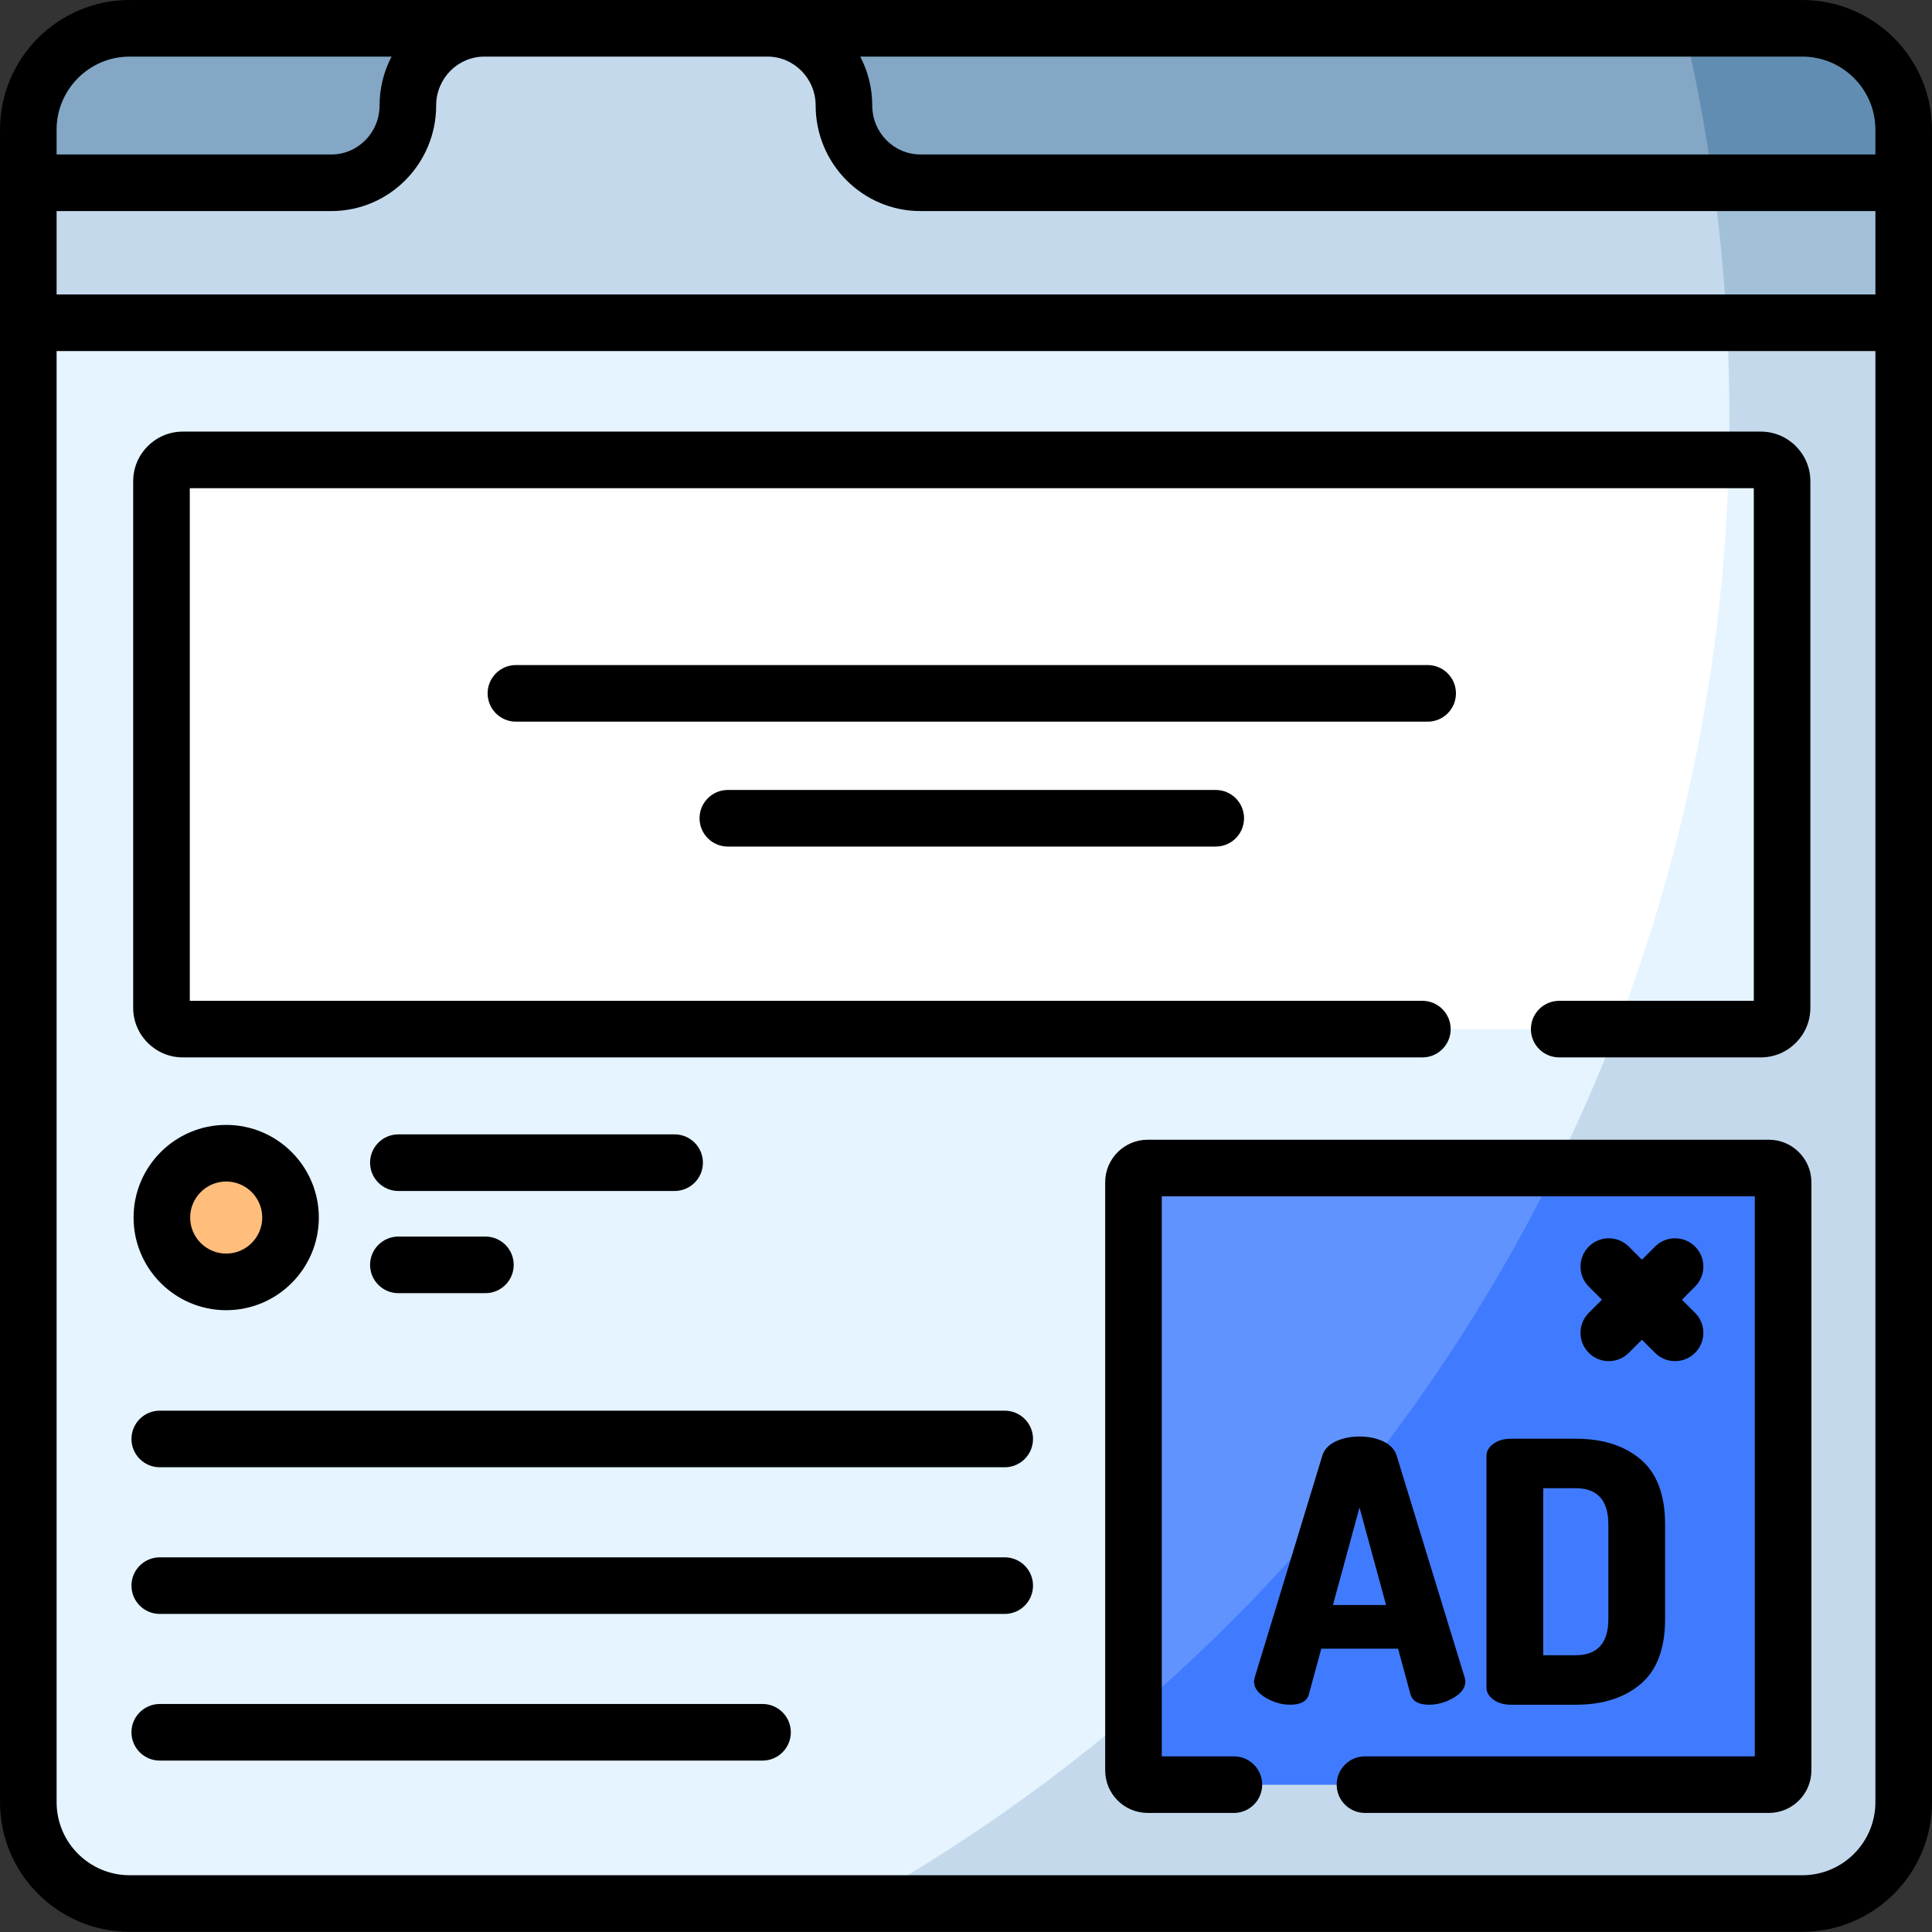 <svg height="512pt" viewBox="0 0 512.001 512" width="512pt" xmlns="http://www.w3.org/2000/svg"><rect x="0" y="0" width="512.001" height="512" fill="#333333" stroke="none"/><path d="m504.5 34.363v443.23c0 14.84-12.023 26.863-26.863 26.863h-443.27c-14.844 0-26.863-12.023-26.863-26.863v-443.23c0-14.84 12.02-26.863 26.863-26.863h443.27c14.84 0 26.863 12.023 26.863 26.863zm0 0" fill="#e5f4ff"/><path d="m477.637 7.5h-31.273c7.809 33.234 11.949 67.887 11.949 103.504 0 169.004-93.023 316.289-230.66 393.453h249.984c14.84 0 26.863-12.023 26.863-26.859v-443.234c0-14.84-12.023-26.863-26.863-26.863zm0 0" fill="#c4daec"/><path d="m504.5 34.363v51.164h-496.996v-51.164c0-14.84 12.02-26.863 26.863-26.863h443.27c14.84 0 26.863 12.023 26.863 26.863zm0 0" fill="#c4daec"/><path d="m477.637 7.5h-31.27c5.934 25.258 9.742 51.332 11.23 78.027h46.902v-51.164c0-14.84-12.02-26.863-26.863-26.863zm0 0" fill="#a3c0d9"/><path d="m34.367 7.5h93.984c-11.188 0-20.266 9.168-20.266 20.465 0 5.645-2.266 10.77-5.926 14.469-3.668 3.711-8.734 5.996-14.328 5.996h-80.328v-14.066c0-14.84 12.02-26.863 26.863-26.863zm0 0" fill="#83a7c5"/><path d="m504.5 34.363v14.066h-260.582c-11.191 0-20.266-9.164-20.266-20.465 0-5.645-2.266-10.77-5.938-14.469-3.668-3.711-8.723-5.996-14.316-5.996h274.238c14.84 0 26.863 12.023 26.863 26.863zm0 0" fill="#83a7c5"/><path d="m504.5 48.43v-14.066c0-14.84-12.023-26.863-26.863-26.863h-31.27c3.152 13.422 5.688 27.078 7.609 40.93zm0 0" fill="#628db2"/><path d="m468.77 472.953h-164.617c-2.082 0-3.77-1.691-3.77-3.773v-155.867c0-2.086 1.688-3.773 3.77-3.773h164.613c2.086 0 3.773 1.688 3.773 3.773v155.867c0 2.082-1.688 3.773-3.77 3.773zm0 0" fill="#6193ff"/><path d="m468.77 309.539h-56.43c-27.23 55.414-65.508 104.418-111.957 144.148v15.492c0 2.082 1.688 3.77 3.773 3.77h164.613c2.082 0 3.77-1.688 3.77-3.77v-155.867c0-2.086-1.688-3.773-3.77-3.773zm0 0" fill="#407bff"/><path d="m466.629 272.727h-418.188c-3.117 0-5.645-2.527-5.645-5.645v-139.559c0-3.117 2.527-5.645 5.645-5.645h418.188c3.117 0 5.645 2.527 5.645 5.645v139.559c0 3.117-2.527 5.645-5.645 5.645zm0 0" fill="#fff"/><path d="m466.629 121.879h-8.461c-1.258 53.059-11.68 103.848-29.754 150.848h38.215c3.117 0 5.645-2.527 5.645-5.645v-139.559c0-3.117-2.527-5.645-5.645-5.645zm0 0" fill="#e5f4ff"/><path d="m76.996 322.664c0-11.395-9.238-20.637-20.633-20.637s-20.633 9.242-20.633 20.637c0 11.398 9.238 20.637 20.633 20.637s20.633-9.238 20.633-20.637zm0 0" fill="#ffbe7c"/><path d="m477.641 0h-443.281c-18.945 0-34.359 15.414-34.359 34.363v443.23c0 18.949 15.414 34.363 34.359 34.363h443.281c18.945 0 34.359-15.414 34.359-34.363v-443.23c0-18.949-15.414-34.363-34.359-34.363zm19.359 34.363v6.57h-253.086c-7.039 0-12.762-5.816-12.762-12.969 0-4.676-1.152-9.086-3.176-12.965h249.664c10.676 0 19.359 8.684 19.359 19.363zm-293.605-19.363c7.035 0 12.762 5.816 12.762 12.965 0 15.422 12.449 27.969 27.758 27.969h253.09v22.098h-482.004v-22.098h72.828c15.309 0 27.758-12.547 27.758-27.969 0-7.148 5.727-12.965 12.762-12.965zm-169.035 0h69.406c-2.023 3.879-3.176 8.289-3.176 12.965 0 7.152-5.727 12.969-12.762 12.969h-72.828v-6.57c0-10.68 8.684-19.363 19.359-19.363zm443.281 481.957h-443.281c-10.676 0-19.359-8.684-19.359-19.363v-384.566h482v384.566c0 10.68-8.684 19.363-19.359 19.363zm0 0"/><path d="m468.77 302.039h-164.613c-6.219 0-11.273 5.059-11.273 11.273v155.867c0 6.215 5.055 11.27 11.273 11.27h22.836c4.141 0 7.5-3.355 7.5-7.5 0-4.141-3.359-7.496-7.5-7.496h-19.109v-148.414h157.16v148.414h-103.312c-4.141 0-7.5 3.355-7.5 7.496 0 4.145 3.359 7.5 7.5 7.5h107.039c6.215 0 11.27-5.055 11.27-11.27v-155.867c0-6.215-5.055-11.273-11.27-11.273zm0 0"/><path d="m48.441 280.223h328.508c4.141 0 7.496-3.355 7.496-7.496 0-4.145-3.355-7.5-7.496-7.5h-326.652v-135.848h414.477v135.848h-51.566c-4.141 0-7.5 3.355-7.5 7.5 0 4.141 3.359 7.496 7.5 7.496h53.418c7.25 0 13.145-5.895 13.145-13.141v-139.559c0-7.25-5.895-13.145-13.145-13.145h-418.184c-7.246 0-13.145 5.895-13.145 13.145v139.559c0 7.246 5.898 13.141 13.145 13.141zm0 0"/><path d="m373.781 448.973c.516 1.863 2.152 2.797 4.918 2.797 2.25 0 4.418-.613 6.508-1.836 2.09-1.219 3.133-2.664 3.133-4.34 0-.191-.062-.543-.191-1.059l-18.031-58.828c-.516-1.605-1.688-2.844-3.52-3.711-1.832-.867-3.938-1.301-6.316-1.301s-4.48.434-6.312 1.301c-1.832.867-3.008 2.105-3.52 3.711l-17.934 58.828c-.129.516-.195.867-.195 1.059 0 1.676 1.047 3.121 3.137 4.34 2.086 1.223 4.254 1.836 6.508 1.836 2.762 0 4.398-.934 4.914-2.797l3.281-12.059h20.344zm-20.535-23.629 7.039-25.844 7.039 25.844zm0 0"/><path d="m400.488 381.273c-1.926 0-3.504.449-4.723 1.348-1.223.902-1.832 1.965-1.832 3.184v61.43c0 1.223.609 2.285 1.832 3.184 1.219.902 2.797 1.352 4.723 1.352h17.066c7.199 0 12.953-1.836 17.258-5.5 4.309-3.664 6.461-9.414 6.461-17.262v-24.977c0-7.844-2.152-13.598-6.461-17.262-4.305-3.664-10.059-5.496-17.258-5.496zm25.746 22.758v24.977c0 6.43-2.895 9.645-8.68 9.645h-8.578v-44.266h8.578c5.785 0 8.68 3.215 8.68 9.645zm0 0"/><path d="m421.047 358.52c1.465 1.465 3.383 2.195 5.301 2.195 1.922 0 3.84-.73 5.305-2.195l3.477-3.477 3.477 3.477c1.461 1.465 3.383 2.195 5.301 2.195 1.922 0 3.84-.73 5.305-2.195 2.93-2.93 2.93-7.676 0-10.605l-3.477-3.477 3.477-3.48c2.93-2.93 2.93-7.676 0-10.605-2.93-2.93-7.68-2.93-10.605 0l-3.477 3.477-3.477-3.477c-2.926-2.926-7.676-2.93-10.605 0-2.926 2.93-2.93 7.676 0 10.605l3.48 3.48-3.48 3.477c-2.93 2.93-2.93 7.676 0 10.605zm0 0"/><path d="m385.844 183.746c0-4.141-3.359-7.5-7.5-7.5h-241.617c-4.141 0-7.5 3.359-7.5 7.5s3.359 7.5 7.5 7.5h241.617c4.141 0 7.5-3.355 7.5-7.5zm0 0"/><path d="m192.883 209.348c-4.141 0-7.496 3.359-7.496 7.5s3.355 7.5 7.496 7.5h129.301c4.141 0 7.5-3.359 7.5-7.5s-3.359-7.5-7.5-7.5zm0 0"/><path d="m35.398 322.664c0 13.539 11.012 24.551 24.547 24.551 13.535 0 24.547-11.012 24.547-24.551 0-13.539-11.012-24.551-24.547-24.551-13.535 0-24.547 11.016-24.547 24.551zm34.098 0c0 5.266-4.285 9.551-9.551 9.551-5.262 0-9.547-4.285-9.547-9.551 0-5.266 4.285-9.551 9.547-9.551 5.266 0 9.551 4.285 9.551 9.551zm0 0"/><path d="m186.281 308.121c0-4.141-3.359-7.5-7.5-7.5h-73.207c-4.141 0-7.5 3.359-7.5 7.5s3.359 7.5 7.5 7.5h73.207c4.141 0 7.5-3.359 7.5-7.5zm0 0"/><path d="m105.574 327.703c-4.141 0-7.5 3.359-7.5 7.5s3.359 7.5 7.5 7.5h23.066c4.141 0 7.5-3.359 7.5-7.5s-3.359-7.5-7.5-7.5zm0 0"/><path d="m266.262 373.84h-223.922c-4.141 0-7.5 3.359-7.5 7.5s3.359 7.5 7.5 7.5h223.922c4.141 0 7.5-3.359 7.5-7.5s-3.359-7.5-7.5-7.5zm0 0"/><path d="m266.262 412.707h-223.922c-4.141 0-7.5 3.359-7.5 7.5s3.359 7.5 7.5 7.5h223.922c4.141 0 7.5-3.359 7.5-7.5s-3.359-7.5-7.5-7.5zm0 0"/><path d="m202.082 451.574h-159.742c-4.141 0-7.5 3.359-7.5 7.5s3.359 7.5 7.5 7.5h159.742c4.141 0 7.496-3.359 7.496-7.5s-3.355-7.5-7.496-7.5zm0 0"/></svg>